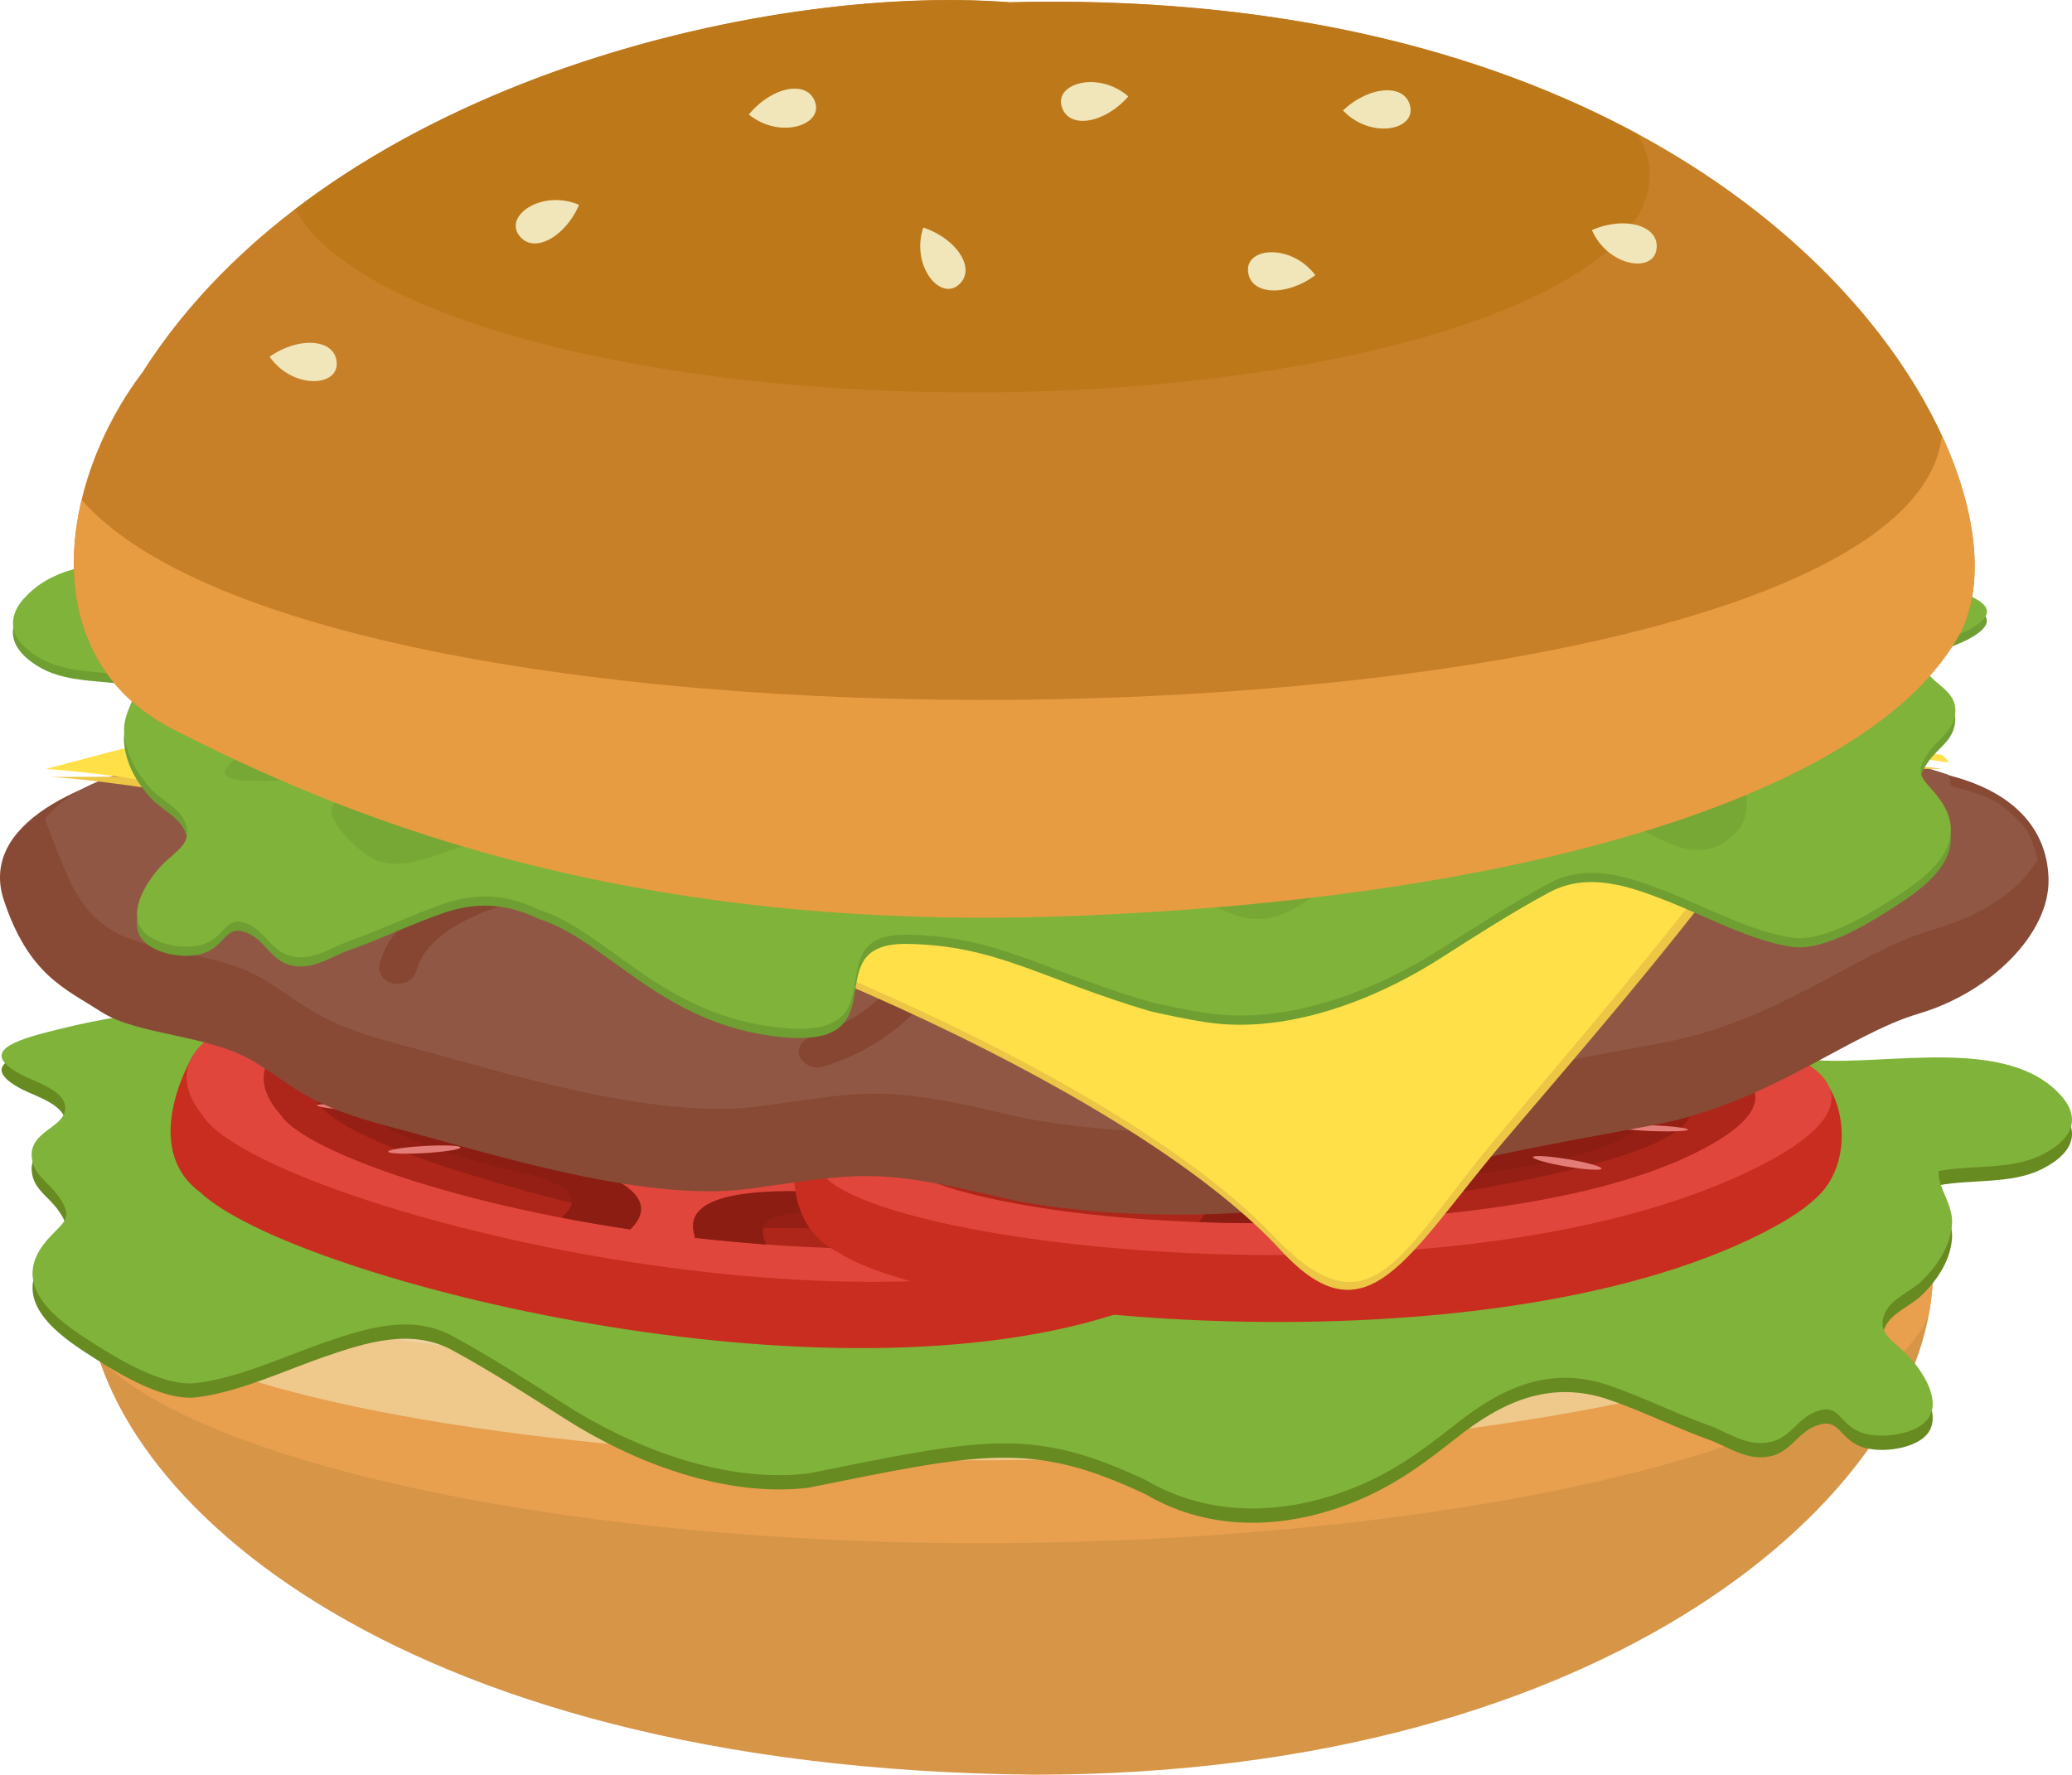 <?xml version="1.0" encoding="UTF-8"?>
<svg id="_レイヤー_2" data-name="レイヤー 2" xmlns="http://www.w3.org/2000/svg" viewBox="0 0 502.74 430.68">
  <defs>
    <style>
      .cls-1 {
        fill: #efd3a4;
      }

      .cls-2 {
        fill: #e89c42;
      }

      .cls-3 {
        fill: #e89f4e;
      }

      .cls-4 {
        fill: #eec98b;
      }

      .cls-5 {
        fill: #ffe048;
      }

      .cls-6 {
        fill: #f1e6b9;
      }

      .cls-7 {
        fill: #e47c78;
      }

      .cls-8 {
        fill: #edc646;
      }

      .cls-9 {
        fill: #80b339;
      }

      .cls-10 {
        fill: #678a21;
      }

      .cls-11 {
        fill: #951f14;
      }

      .cls-12 {
        fill: #905844;
      }

      .cls-13 {
        fill: #864631;
      }

      .cls-14 {
        fill: #ae2619;
      }

      .cls-15 {
        fill: #bd781a;
      }

      .cls-16 {
        fill: #e1463c;
      }

      .cls-17 {
        fill: #c92d1f;
      }

      .cls-18 {
        fill: #c88028;
      }

      .cls-19 {
        fill: #d79548;
      }

      .cls-20 {
        fill: #8b1d12;
      }

      .cls-21 {
        fill: #884a34;
      }

      .cls-22 {
        fill: #6f9f32;
      }

      .cls-23 {
        fill: #77a835;
      }
    </style>
  </defs>
  <g id="_レイヤー_1-2" data-name="レイヤー 1">
    <g>
      <g>
        <g>
          <path class="cls-19" d="m429.05,277.51l-408.55,30.26.55,4.34c0,48.55,72.63,117.15,229.94,118.56,139.4,0,215.95-68.34,217.95-120.01.12-3,.13-5.76.05-8.32l-39.94-24.84Z"/>
          <path class="cls-3" d="m468.99,302.35l-31.32-19.48c-3.9-1.7-8.12-3.34-12.64-4.91l-108.36,7.88-296.16,21.94.55,4.34c0,.09.01.18.02.27.02.21.03.36.03.39.04.68.1,1.37.19,2.08,0,.01,0,.02,0,.03.15,1.17.16,2.24.15,3.29.45,3.76,1.31,7.61,2.59,11.51,24.86,25.56,116.5,45.82,221.4,44.77,115.93-1.17,211.06-25.43,222.53-55.43.21-1.15.43-2.29.58-3.43,0-.03,0-.06.01-.08.21-1.63.34-3.25.4-4.86.12-3,.13-5.76.05-8.32Z"/>
          <ellipse class="cls-4" cx="244.72" cy="304.74" rx="224.33" ry="49.61" transform="translate(-3.06 2.48) rotate(-.58)"/>
          <path class="cls-1" d="m245.02,334.61c113.59-1.14,217.11-19.9,223.47-35.45-3.3-10.62-21.78-20.17-50.72-27.65-.22-.06-.45-.12-.68-.17-.76-.19-1.52-.38-2.29-.57-.51-.12-1.01-.25-1.52-.37-.43-.1-.87-.21-1.31-.31-39.27-9.3-96.6-15.22-167.75-14.51-33.73.34-63.59,1.95-89.78,4.6-26.14,2.8-49.67,6.64-69.45,11.26-23.3,5.65-41.18,12.53-53.93,20.2-6.06,4.24-9.67,8.7-10.47,13.29,14.24,13.42,116.55,30.77,224.43,29.68Z"/>
        </g>
        <path class="cls-10" d="m500.07,269.33c-12.76-14.36-41.35-7.42-59-8.57l-2.89-.02c-4.3-1.7-5.34-3.44-10.53-3.53-9.23-.13-18.54,1.58-27.74,2.38-17.29,1.52-35.08,3.36-52.38,5.42-15.8,1.88-35.95,1.66-50.63,7.03-7.65,2.8-13.41,6.46-21.9,7.77-7.16,1.1-12.37,2.16-19.05,4.74-13.97,5.43-28.87,5.86-42.8,11.9-3.37,1.46-7.28,3.13-11.32,5.02-.9-.3-1.79-.61-2.7-.96-11.06-4.14-20.07-11.17-31.04-15.78-24.36-10.26-52.14-13.45-76.74-23.19-9.19-3.64-17.8-6.86-27.65-8.09-3.85-.48-22.01-.64-19.95-4.11v-.57c-10.77.21-23.26,2.76-33.21,5.41-8.64,2.29-14.95,5.04-5.28,10.13,3.29,1.74,11.17,3.9,10.53,8.56-.6,4.29-8.47,5.25-8.1,11.19.28,4.48,3.98,6.13,6.53,9.75,4.25,6.01.29,6.48-3.59,11.56-7.11,9.29.86,16.81,9.88,22.68,6.55,4.27,18.53,11.98,26.97,11.06,10.13-1.12,22.03-6.68,31.19-9.84,10.12-3.49,21.1-7.02,31.11-1.59,9.03,4.9,18.3,10.85,26.97,16.41,16.23,10.42,38.65,19.41,59.36,16.95,42.59-8.57,54.33-11.43,82.02,1.67,13.87,8.13,30.33,8.7,46.37,3.27,12.13-4.11,19.87-9.94,29.02-17.14,10.6-8.35,22.38-14.21,37.03-9.12,8.21,2.85,15.94,6.72,24.12,9.67,4.61,1.66,9.37,5.34,15.1,3.96,4.83-1.16,6.47-5.74,10.89-7.36,5.78-2.11,5.39,2.99,10.87,5.07,4.66,1.77,13.95.61,16.56-3.72,2.78-4.61-1.87-11.52-5.2-14.96-3.42-3.53-7.72-5.32-5.54-10.26,1.57-3.55,6.22-5.14,9.05-7.92,3.96-3.89,6.68-8.35,7.2-13.29.53-5.02-3.32-8.75-3.24-13.26,8-1.51,17.56-.28,24.83-3.82,7.05-3.42,10.2-8.52,4.88-14.51Z"/>
        <path class="cls-9" d="m500.07,265.87c-12.76-14.36-41.35-7.42-59-8.57l-2.89-.02c-4.3-1.7-5.34-3.44-10.53-3.53-9.23-.13-18.54,1.58-27.74,2.38-17.29,1.52-35.08,3.36-52.38,5.42-15.8,1.88-35.95,1.66-50.63,7.03-7.65,2.8-13.41,6.46-21.9,7.77-7.16,1.1-12.37,2.16-19.05,4.74-13.97,5.43-28.87,5.86-42.8,11.9-3.37,1.46-7.28,3.13-11.32,5.02-.9-.3-1.79-.61-2.7-.96-11.06-4.14-20.07-11.17-31.04-15.78-24.36-10.26-52.14-13.45-76.74-23.19-9.19-3.64-17.8-6.86-27.65-8.09-3.85-.48-22.01-.64-19.95-4.11v-.57c-10.77.21-23.26,2.76-33.21,5.41-8.64,2.29-14.95,5.04-5.28,10.13,3.29,1.74,11.17,3.9,10.53,8.56-.6,4.29-8.47,5.25-8.1,11.19.28,4.48,3.98,6.13,6.53,9.75,4.25,6.01.29,6.48-3.59,11.56-7.11,9.29.86,16.81,9.88,22.68,6.55,4.27,18.53,11.98,26.97,11.06,10.13-1.12,22.03-6.68,31.19-9.84,10.12-3.49,21.1-7.02,31.11-1.59,9.03,4.9,18.3,10.85,26.97,16.41,16.23,10.42,38.65,19.41,59.36,16.95,42.59-8.57,54.33-11.43,82.02,1.67,13.87,8.13,30.33,8.7,46.37,3.27,12.13-4.11,19.87-9.94,29.02-17.14,10.6-8.35,22.38-14.21,37.03-9.12,8.21,2.85,15.94,6.72,24.12,9.67,4.61,1.66,9.37,5.34,15.1,3.96,4.83-1.16,6.47-5.74,10.89-7.36,5.78-2.11,5.39,2.99,10.87,5.07,4.66,1.77,13.95.61,16.56-3.72,2.78-4.61-1.87-11.52-5.2-14.96-3.42-3.53-7.72-5.32-5.54-10.26,1.57-3.55,6.22-5.14,9.05-7.92,3.96-3.89,6.68-8.35,7.2-13.29.53-5.02-3.32-8.75-3.24-13.26,8-1.51,17.56-.28,24.83-3.82,7.05-3.42,10.2-8.52,4.88-14.51Z"/>
        <g>
          <path class="cls-17" d="m287.6,310.51c.32-.3.62-.59.89-.89,5.69-5.99,7.42-15.6,5.12-22.52l-10.49,6.53c-14.51-9.91-45.55-17.44-61.39-16.97-30.05.88-79.84-6.2-117.75-13.75-22.55-4.49-41.61-2.66-52.28,2.81-.99-5.23-1.95-9.21-1.95-9.21l-3.06-.18c-5.56,10.22-9.15,24.95,1.89,33.02.02.01.04.03.06.04,21.5,20.27,147.67,53.01,221.39,29.74,7.54-2.38,12.77-4.87,16.12-7.41,0,0,0,0,0,0,0,0,0,0,0,0,.47-.36.91-.72,1.31-1.08.04-.04.08-.07.12-.11Z"/>
          <path class="cls-16" d="m106.71,246.82c37.91,7.55,87.7,14.63,117.75,13.75,28.48-.83,106.21,24.19,48.31,42.47-77.23,24.38-212.03-12.71-223.74-32.54-14.63-18.28,15.41-32.09,57.68-23.67Z"/>
          <path class="cls-14" d="m160.46,299.42c-49.33-6.42-86.49-20.25-92.21-28.67l-.11-.17-.15-.17c-9.45-10.65-.89-19.07,11.83-21.4,5.57-1.02,10.26-.64,13.74-.19,1.89.24,3.94.59,6.1,1.02,20.87,4.2,43.14,7.88,64.09,10.58,28.65,3.69,52.25,5.26,69.7,4.67,1.04-.04,2.42.06,4.11.27,7.81,1,20.22,4.46,28.08,9.01,7.7,4.47,21.34,14.61-8.51,23.4-28.55,8.4-70.62,5.01-96.65,1.62Z"/>
          <path class="cls-11" d="m189.42,263.28c-8.07-.74-16.61-1.68-25.67-2.85-4.15-.54-8.38-1.12-12.63-1.73-62.55-8.62-125.64,4.49-11.35,33.53l43.92,5.76c125.73,1.58,70.57-27.64,5.73-34.71Z"/>
          <path class="cls-20" d="m247.76,282.95c-4.03-6.23-22.14-12.49-43.24-15.21-3.84-.5-7.78-.88-11.73-1.14-.18-.01-.37-.03-.55-.05-.49-.06-.62-.12-.76-.17-.22-.09-2.15-.94-1.59-2.83l.02-.08s0-.09,0-.14c-8.22-.75-16.92-1.7-26.17-2.89-3.04-.39-6.12-.81-9.21-1.24-.67,1.71-2.76,2-3.01,2.03-.15.02-.31.03-.8-.03h0c-.18-.02-.36-.05-.54-.09-3.79-.73-7.65-1.36-11.47-1.85-20.98-2.71-41.19-1.4-48.45,3.34-6.88,4.49-2.19,13.1,36.12,21.9,12.03,2.88,15.27,6.31,9.89,10.91l-.07.06c7.74,1.5,15.86,2.85,24.27,3.94,7.33.95,15.96,1.91,25.32,2.6l.04-.25-.22-.52c-2.6-6.27,4.46-7.32,15.78-7.01,40.81,1.45,50.2-5.38,46.38-11.29Z"/>
          <path class="cls-16" d="m175.91,261.66c-2.02,5.31,10.16,8.34,19.72,8.96,38,2.48,60.95,20.78,1.18,18.5-15.34-.47-31.62.99-28.23,10.91-.98,3.76-5.69,1.92-11.49,1.16-5.79-.75-4.35-2.63-4.35-2.63,8.89-8.37-4.77-14.26-19.19-17.65-56.19-12.72-24.68-23.91,11.72-16.8,9.18,1.79,22.19,2.02,23.38-3.4.73-2.26,7.8-.95,7.28.94Z"/>
          <path class="cls-7" d="m120.9,259.07c-1.05.11-4.25-.81-7.13-2.04-2.85-1.22-4.3-2.28-3.25-2.38,1.04-.1,4.17.79,7.03,2,2.88,1.22,4.4,2.31,3.36,2.42Z"/>
          <path class="cls-7" d="m97.39,261.92c-.7.25-4.74-.37-9-1.39-4.23-1.01-7.06-2.02-6.34-2.26.72-.24,4.7.37,8.92,1.37,4.24,1.01,7.12,2.03,6.42,2.28Z"/>
          <path class="cls-7" d="m95.81,269.37c.1.4-4.03.47-9.25.17-5.24-.31-9.56-.88-9.63-1.27-.07-.39,4.11-.46,9.32-.16,5.19.3,9.46.87,9.56,1.26Z"/>
          <path class="cls-7" d="m111.63,278.34c.71.43-2.56,1.05-7.33,1.4-4.82.35-9.32.29-10.01-.15-.69-.43,2.69-1.07,7.49-1.41,4.76-.34,9.15-.27,9.86.15Z"/>
          <path class="cls-7" d="m221.83,272.09c.91.36,4.43.31,7.82-.11,3.36-.42,5.32-1.05,4.41-1.4-.91-.35-4.35-.31-7.71.1-3.4.42-5.43,1.05-4.52,1.41Z"/>
          <path class="cls-7" d="m242.14,280.62c.51.41,4.65.84,9.22.96,4.55.12,7.78-.11,7.24-.52-.54-.4-4.62-.83-9.14-.96-4.54-.13-7.83.1-7.32.51Z"/>
          <path class="cls-7" d="m239.32,287.94c-.33.34,3.5,1.45,8.56,2.48,5.08,1.03,9.46,1.59,9.75,1.24.29-.35-3.58-1.47-8.63-2.49-5.03-1.02-9.35-1.57-9.67-1.23Z"/>
          <path class="cls-7" d="m219.38,292.31c-.9.22,1.78,1.62,6.03,3.15,4.3,1.54,8.54,2.61,9.43,2.38.89-.23-1.9-1.67-6.18-3.19-4.24-1.51-8.38-2.55-9.28-2.33Z"/>
        </g>
        <g>
          <path class="cls-17" d="m443.02,288.11c.25-.34.48-.68.69-1.01,4.34-6.76,4.01-16.49.29-22.94l-8.95,8.03c-16.37-7.53-48.49-10.16-63.96-7.28-29.38,5.48-79.84,6.15-118.73,4.54-23.13-.96-41.49,3.77-50.83,10.78-2.07-4.99-3.86-8.76-3.86-8.76l-3.05.29c-3.32,10.91-3.74,25.94,8.83,32.19.02.01.04.02.06.03,25.42,16.64,156.45,29.49,224.06-4.71,6.91-3.5,11.54-6.75,14.29-9.76,0,0,0,0,0,0,0,0,0,0,0,0,.39-.42.74-.84,1.06-1.26.03-.04.06-.08.09-.13Z"/>
          <path class="cls-16" d="m251.64,253.21c38.89,1.61,89.35.94,118.73-4.54,27.84-5.19,109.58,7.5,56.48,34.36-70.83,35.83-211.26,20.03-226.95,2.31-18.25-15.74,8.39-33.94,51.74-32.14Z"/>
          <path class="cls-14" d="m315.61,296.7c-49.88,1.25-89.35-6.65-96.75-14.05l-.15-.15-.18-.14c-11.54-9.03-4.9-18.62,7.12-22.86,5.26-1.86,9.96-2.2,13.47-2.29,1.91-.05,4-.03,6.21.07,21.42.93,44.09,1.13,65.28.58,28.96-.76,52.51-2.84,69.54-6.1,1.02-.19,2.39-.32,4.1-.36,7.89-.21,20.83,1.28,29.52,4.56,8.52,3.21,24.07,11.1-3.44,24.32-26.31,12.65-68.41,15.76-94.73,16.43Z"/>
          <path class="cls-11" d="m336.48,256.71c-8.1.51-16.69.9-25.85,1.14-4.2.11-8.48.18-12.79.23-63.35,1.12-122.64,23.69-4.09,34.73l44.42-1.07c124.01-17.73,63.58-38.02-1.68-35.03Z"/>
          <path class="cls-20" d="m398.01,267.11c-5.28-5.51-24.41-8.89-45.74-8.33-3.88.1-7.84.33-11.78.68-.18.02-.38.03-.56.03-.49.01-.64-.02-.78-.05-.24-.05-2.31-.59-2.16-2.54v-.09s-.02-.09-.02-.13c-8.24.52-17,.92-26.35,1.17-3.07.08-6.19.14-9.32.19-.3,1.78-2.3,2.39-2.53,2.46-.15.04-.3.08-.79.1h0c-.18,0-.37,0-.55,0-3.88-.14-7.81-.16-11.67-.06-21.21.56-40.82,4.94-46.96,10.72-5.82,5.47.61,13.23,40.15,16.01,12.44.99,16.35,3.86,12.03,9.22l-.06.07c7.93.29,16.2.37,24.7.15,7.41-.19,16.11-.57,25.45-1.33v-.25s-.33-.48-.33-.48c-3.88-5.77,2.85-7.88,14.04-9.31,40.45-4.84,48.25-13,43.24-18.22Z"/>
          <path class="cls-16" d="m322.85,257.19c-.87,5.53,11.76,6.64,21.28,5.79,37.9-3.39,64.34,11.09,5.06,18.02-15.19,1.89-30.89,5.82-25.47,15.06-.17,3.85-5.2,2.76-11.05,2.91-5.86.15-4.83-1.92-4.83-1.92,6.98-9.6-7.7-13.3-22.6-14.41-57.96-3.89-29.32-19.73,7.98-18.32,9.41.36,22.25-1.42,22.28-6.93.24-2.34,7.48-2.13,7.36-.19Z"/>
          <path class="cls-7" d="m268.19,263.08c-1.01.27-4.35-.14-7.44-.91-3.06-.76-4.71-1.59-3.7-1.85,1-.26,4.27.14,7.34.89,3.1.76,4.82,1.6,3.81,1.87Z"/>
          <path class="cls-7" d="m245.66,269.49c-.64.35-4.74.36-9.15.01-4.38-.34-7.37-.91-6.71-1.25.66-.35,4.71-.35,9.06-.02,4.38.34,7.43.9,6.8,1.26Z"/>
          <path class="cls-7" d="m245.68,277.06c.19.37-3.87,1.08-9.07,1.58-5.22.5-9.59.6-9.74.23-.15-.38,3.95-1.09,9.13-1.58,5.16-.5,9.49-.6,9.68-.22Z"/>
          <path class="cls-7" d="m263.13,283.46c.78.31-2.29,1.43-6.92,2.51-4.67,1.09-9.11,1.71-9.88,1.39-.77-.32,2.42-1.46,7.07-2.54,4.61-1.07,8.94-1.67,9.73-1.36Z"/>
          <path class="cls-7" d="m370.22,260.4c.97.22,4.42-.37,7.67-1.31,3.22-.93,5.02-1.85,4.04-2.06-.97-.21-4.34.36-7.56,1.29-3.25.93-5.12,1.87-4.15,2.08Z"/>
          <path class="cls-7" d="m391.99,265.68c.59.32,4.75.11,9.27-.47,4.5-.58,7.63-1.3,7.01-1.62-.61-.32-4.72-.11-9.19.46-4.5.57-7.68,1.3-7.09,1.62Z"/>
          <path class="cls-7" d="m390.76,273.31c-.25.39,3.74.89,8.94,1.13,5.22.24,9.64.11,9.85-.28.21-.39-3.83-.89-9.01-1.12-5.16-.23-9.53-.11-9.78.28Z"/>
          <path class="cls-7" d="m372.08,280.67c-.84.35,2.09,1.32,6.6,2.17,4.55.86,8.95,1.26,9.78.89.83-.36-2.22-1.35-6.75-2.19-4.49-.84-8.78-1.22-9.62-.87Z"/>
        </g>
        <g>
          <path class="cls-21" d="m48.83,183.44c-30.87,5.26-53.92,17.05-47.86,35.14,6.06,18.08,14.8,21.29,23.59,26.97,8.78,5.69,26.19,5.51,36.92,12,10.73,6.49,12.72,10.59,34.08,16.15,21.36,5.55,60.22,18.35,86.29,14.78,26.07-3.56,29.91-5.26,59.99,1.86,30.09,7.12,75.51,5,92.82-1.78,17.31-6.78,38.54-10.3,66.52-15.53,27.97-5.24,47.08-21.93,64.41-27.06,17.34-5.13,31.65-19.3,31.46-32.49-.19-13.2-10.04-26.3-41.01-27.62-30.97-1.33-407.21-2.41-407.21-2.41Z"/>
          <path class="cls-12" d="m489.55,199c-.84-.96-3.32-3.28-5.29-4.38-2.96-1.81-6.46-2.63-10.76-3.83-.46-.16-.29-2.63-.78-2.79-48.47-16.14-115.86-8.15-153.21-13.95-37.35-5.81-79.21-4.21-108.65.91-29.45,5.12-39.14,1.58-78.66-.17-38.91-1.72-62.31,3.32-85.46,9.02-19.08,3.48-28.52,6.42-35.89,14.95,5.98,15.22,7.79,21.46,16.02,26.79,8.78,5.69,26.19,5.51,36.92,12,10.73,6.49,12.72,10.59,34.08,16.15,21.36,5.55,60.22,18.35,86.29,14.78,26.07-3.56,29.91-5.26,59.99,1.86,30.08,7.12,75.51,5,92.82-1.78,17.31-6.78,38.54-10.3,66.52-15.53,27.97-5.24,47.08-21.93,64.41-27.06,11.96-3.54,21.26-8.63,26.57-17.48-1.22-3.47-1.69-6.61-4.92-9.48Z"/>
          <path class="cls-13" d="m291.95,179.49c-1.34,1.65-2.72,3.28-4.13,4.89-.43.49.66-.73-.03.03-.14.15-.28.31-.42.46-.35.38-.7.76-1.05,1.13-.69.73-1.39,1.46-2.11,2.18-2.64,2.64-5.49,5.12-8.55,7.4-.78.58-1.56,1.14-2.37,1.69-.21.15-.42.3-.64.44.11-.07.78-.51.13-.09-.49.32-.98.64-1.47.95-1.84,1.16-3.73,2.25-5.66,3.3-3.92,2.12-8.01,3.94-12.18,5.68-4.05,1.68-8.13,3.34-11.91,5.44-4.2,2.35-7.82,5.17-10.81,8.6-4.3,4.94-8.46,9.99-12.46,15.11-.53.68-1.04,1.37-1.59,2.04-.14.17-.27.33-.41.5-.14.17-.28.33-.42.49.31-.34.36-.4.16-.18-.41.44-.82.88-1.24,1.31-1.63,1.63-3.41,3.15-5.33,4.54-.27.2-.55.39-.83.59-.74.52.62-.38-.22.14-.49.3-.96.61-1.46.9-1.08.65-2.2,1.25-3.35,1.82-1.15.56-2.32,1.09-3.52,1.57-.22.09-.44.17-.66.26-1.11.43.88-.29-.25.09-.67.23-1.35.45-2.03.66-2.23.69-3.94,2.71-3.13,4.79.73,1.88,3.22,3.4,5.62,2.67,9.75-3,18.08-8.3,24.22-15.41,2.15-2.49,4.07-5.14,6.14-7.67,2.27-2.77,4.56-5.53,6.87-8.27.4-.47.8-.95,1.2-1.42.15-.18.97-1.07.3-.36.38-.4.75-.8,1.15-1.18.73-.71,1.51-1.39,2.33-2.04.38-.3.77-.59,1.16-.88.22-.16.44-.31.66-.47.26-.18.18-.12-.24.16.18-.12.36-.24.54-.35,3.59-2.29,7.59-4.04,11.61-5.72,4.22-1.77,8.47-3.48,12.5-5.56,4.13-2.13,8.07-4.49,11.82-7.08,7.88-5.45,14.18-12.2,19.94-19.27,1.36-1.67.37-4.39-1.68-5.29-2.35-1.04-4.76-.35-6.21,1.43h0Z"/>
          <path class="cls-13" d="m100.93,235.9c.14-.56.31-1.12.52-1.66.1-.27.22-.54.33-.81.35-.91-.43.75.05-.12.62-1.11,1.29-2.18,2.1-3.19.18-.23.37-.48.58-.69-.69.68-.16.19.01,0,.39-.41.79-.8,1.21-1.18,1-.92,2.09-1.74,3.2-2.56.87-.64-.77.48.15-.11.27-.17.55-.35.82-.52.55-.34,1.12-.67,1.69-.99,1.14-.63,2.32-1.22,3.53-1.77.6-.27,1.2-.53,1.81-.78.32-.13.65-.26.98-.39.1-.04,1.33-.5.41-.16,1.5-.55,3.02-1.05,4.55-1.54,6.48-2.05,13.11-3.77,19.29-6.45,5.69-2.46,10.81-5.86,15.42-9.6,5.12-4.15,9.66-8.79,14.16-13.43,1.52-1.56,1.88-4-.05-5.48-1.7-1.31-4.81-1.62-6.43.05-4.1,4.22-8.22,8.43-12.79,12.29-1.09.92-2.2,1.81-3.34,2.68-.47.36-.95.72-1.44,1.07-.29.21-.58.42-.88.62-.14.1-1.42.95-.57.4-2.54,1.65-5.19,3.16-8.01,4.43-.72.32-1.45.63-2.19.93-.37.15-.74.29-1.11.44-.1.04-1.34.49-.41.16-1.63.58-3.27,1.12-4.93,1.64-3.06.96-6.16,1.84-9.22,2.81-5.84,1.85-11.55,4-16.49,7.29-5.59,3.72-10.19,8.6-11.75,14.62-.51,1.98.75,4.29,3.22,4.75,2.32.43,5.02-.63,5.57-2.75h0Z"/>
          <path class="cls-13" d="m331.72,259.42c1.65-2.61,3.37-5.19,5.22-7.7.87-1.19,1.77-2.36,2.71-3.51.43-.53.86-1.05,1.3-1.57.25-.29.51-.59.76-.88.07-.08.4-.46.03-.04-.42.47.14-.16.23-.25,3.99-4.38,8.57-8.29,13.63-11.77.08-.05.53-.36.08-.06-.48.32.11-.07.23-.15.32-.21.65-.42.97-.63.76-.49,1.53-.96,2.31-1.43,1.53-.92,3.09-1.8,4.66-2.66,3.43-1.87,6.88-3.74,9.89-6.11,2.99-2.35,5.26-5.28,7.28-8.27.95-1.4,1.86-2.83,2.83-4.22.45-.65.92-1.29,1.4-1.92.24-.32.49-.63.75-.94.15-.18.3-.35.44-.52-.37.44-.15.17.1-.11,1.29-1.38,2.72-2.67,4.24-3.87.79-.62,1.59-1.22,2.42-1.8.2-.14.39-.27.59-.41.55-.38-.84.54.13-.09.4-.26.81-.52,1.22-.78,3.49-2.18,7.2-4.1,10.9-6.01,2.03-1.05,2.93-3.56,1.58-5.32-1.34-1.75-4.06-2.47-6.23-1.35-6.8,3.51-13.74,7.14-19.23,12.11-2.79,2.52-5.05,5.39-7.06,8.39-.94,1.41-1.85,2.83-2.83,4.22-.49.69-.99,1.37-1.52,2.04-.25.31-.51.61-.76.92.51-.62.14-.15.02-.02-.2.21-.4.42-.6.62-.58.58-1.2,1.13-1.85,1.66-.33.26-.66.52-1,.77-.19.14-.4.28-.59.42-.64.47.28-.16-.15.1-1.56.99-3.16,1.92-4.8,2.82-3.17,1.74-6.33,3.49-9.33,5.44-5.48,3.56-10.53,7.53-14.9,12.09-5.01,5.24-9.18,10.97-12.94,16.91-1.13,1.78-.54,4.31,1.68,5.29,2.14.95,5,.47,6.21-1.44h0Z"/>
        </g>
        <path class="cls-8" d="m12.34,188.55c18.57,1.08,65.47,9.2,90.13,15.28h.04c83.49,21.18,175,63.41,208.25,99.57,21.03,22.87,30.63,1.26,54.18-26.49,12.89-15.2,32.07-37.21,48.66-58.61,24.76-28.7,44.09-33.87,57.36-31.76.08,0,.5.17.44.03"/>
        <path class="cls-5" d="m27.23,182.34l70.71-17.29c2.96-.35,5.95-.5,8.93-.44,22.12.44,220.08,2.19,250.01,3.07,6.32.19,12.61.74,18.87,1.65l95.46,13.88h-.02c.15.14.29.25.41.36.16.15.33.29.49.44,1.54,1.49-.28.89-1.99.62-.16-.03-.26-.03-.35-.03-13.27-2.11-32.61,3.06-57.36,31.76-16.59,21.4-36.48,44.46-49.24,59.65-23.43,27.89-30.33,49.03-54.24,23.85-33.82-35.61-124.12-76.78-207.61-97.98h-.04c-24.66-6.07-71.56-14.19-90.13-15.27"/>
      </g>
      <g>
        <g>
          <path class="cls-22" d="m5.84,147.43c12.59-14.18,39.61-6.42,56.46-7.12l2.75.05c4.15-1.61,5.19-3.34,10.13-3.29.38,0,.77.03,1.15.04-6.52-1.54-21.66-2.02-15.48-6.22,6.99-4.76,50.67,2.91,62.5,7.63,11.83,4.71,34.4,11,29.53,3.26-4.87-7.73,40.63,5.88,56.65,13.45,16.01,7.57,17.62,3.42,29.54,2.92s22.09,11.84,35.08,16.22c12.99,4.39,20.3,3.81,34.27-4.66,13.97-8.47,7.52-13.44,25.54-11.06,18.02,2.38,17.28-9.24,38.91-19.89,21.62-10.65,26.86-7.07,18.76-1.64s-5.52,5.35,11.96,2.91c17.49-2.43,23.93-2.85,41.35-1.27l.32.13c9.19.95,19.16,3.47,27.31,6.01,8.16,2.54,14.09,5.49,4.73,10.38-3.19,1.67-10.76,3.65-10.29,8.38.45,4.35,7.91,5.53,7.37,11.53-.4,4.52-3.98,6.09-6.52,9.68-4.23,5.97-.47,6.54,3.07,11.78,6.49,9.58-1.33,16.98-10.09,22.66-6.37,4.14-18.01,11.63-26.03,10.47-9.61-1.39-20.79-7.33-29.41-10.76-9.53-3.79-19.88-7.65-29.58-2.42-8.75,4.71-17.76,10.49-26.19,15.88-15.77,10.11-37.4,18.61-57.06,15.58-4.68-.72-9.08-1.66-13.39-2.63-26.47-7.8-37.22-16.01-59.02-16.37-23.21-.38-.8,25.55-30.55,22.61-29.22-2.89-42.1-23.41-58.97-28.71-6.7-3.27-14.1-4.41-22.62-1.53-7.9,2.66-15.38,6.38-23.27,9.14-4.44,1.56-9.09,5.15-14.5,3.6-4.57-1.3-5.99-5.97-10.15-7.73-5.44-2.29-5.22,2.88-10.51,4.84-4.5,1.66-13.3.25-15.66-4.2-2.5-4.74,2.13-11.59,5.41-14.99,3.37-3.48,7.52-5.18,5.58-10.23-1.38-3.63-5.77-5.36-8.38-8.24-3.65-4.04-6.11-8.62-6.45-13.62-.36-5.09,3.43-8.76,3.49-13.32-7.58-1.74-16.71-.74-23.53-4.51-6.61-3.64-9.45-8.88-4.21-14.79Z"/>
          <path class="cls-9" d="m5.87,145.2c12.59-14.18,39.61-6.42,56.46-7.12l2.75.05c4.15-1.61,5.19-3.34,10.13-3.29.38,0,.77.03,1.15.04-6.52-1.54-21.66-2.02-15.48-6.22,6.99-4.76,50.67,2.91,62.5,7.63,11.83,4.72,34.4,11,29.53,3.26-4.87-7.73,40.63,5.88,56.65,13.45,16.01,7.57,17.62,3.42,29.54,2.92s22.09,11.84,35.08,16.22c12.99,4.39,20.3,3.81,34.27-4.66,13.97-8.47,7.52-13.44,25.54-11.06,18.02,2.38,17.28-9.24,38.91-19.89,21.62-10.65,26.86-7.07,18.76-1.64-8.1,5.43-5.52,5.35,11.96,2.91,17.49-2.43,23.93-2.85,41.35-1.27l.32.13c9.19.95,19.16,3.47,27.31,6.01,8.16,2.54,14.09,5.49,4.73,10.38-3.19,1.67-10.76,3.65-10.29,8.38.45,4.35,7.91,5.53,7.37,11.53-.4,4.52-3.98,6.09-6.52,9.68-4.23,5.97-.47,6.54,3.07,11.78,6.49,9.58-1.33,16.98-10.09,22.66-6.37,4.14-18.01,11.63-26.03,10.47-9.61-1.39-20.79-7.32-29.41-10.76-9.53-3.79-19.88-7.65-29.58-2.42-8.75,4.71-17.76,10.49-26.19,15.88-15.77,10.11-37.4,18.61-57.06,15.58-4.68-.72-9.08-1.66-13.39-2.63-26.46-7.8-37.22-16.01-59.02-16.37-23.21-.38-.8,25.55-30.55,22.61-29.22-2.89-42.1-23.41-58.97-28.71-6.7-3.27-14.1-4.41-22.62-1.53-7.9,2.67-15.38,6.38-23.27,9.14-4.44,1.56-9.09,5.15-14.5,3.6-4.57-1.3-5.99-5.97-10.15-7.73-5.44-2.29-5.22,2.88-10.51,4.84-4.5,1.66-13.3.25-15.66-4.2-2.5-4.74,2.13-11.59,5.41-14.99,3.37-3.48,7.52-5.18,5.58-10.23-1.38-3.63-5.77-5.36-8.38-8.24-3.65-4.04-6.11-8.62-6.45-13.62-.36-5.09,3.43-8.76,3.49-13.32-7.58-1.74-16.71-.74-23.53-4.51-6.61-3.64-9.45-8.88-4.21-14.79Z"/>
          <path class="cls-23" d="m67.93,175.97c.11-.08.23-.17.34-.25.43-.32.87-.64,1.32-.97,14.35-10.62-18.18-5.48-15.27-16.29.05-.2.12-.39.2-.58.02-.06.05-.11.08-.17.06-.13.13-.27.21-.4.03-.06.06-.11.1-.17.09-.15.2-.29.31-.43.02-.02.03-.05.05-.07.13-.16.28-.32.43-.47.04-.04.09-.09.14-.13.12-.11.24-.22.37-.32.06-.05.11-.09.17-.14.14-.11.29-.22.44-.32.04-.03.08-.06.13-.09.2-.13.4-.25.62-.37.05-.03.11-.06.17-.09.17-.09.34-.18.51-.26.08-.04.15-.07.23-.11.18-.08.36-.16.54-.24.07-.03.13-.06.2-.08.25-.1.51-.2.77-.29.05-.02.11-.04.16-.05.22-.07.44-.14.66-.21.09-.03.18-.05.27-.08.2-.06.41-.12.62-.17.09-.02.17-.05.26-.07.29-.07.59-.15.89-.21.04,0,.07-.02.11-.02.27-.06.54-.12.82-.17.1-.02.2-.04.31-.06.22-.04.45-.08.68-.12.1-.02.2-.04.31-.05.29-.05.58-.09.88-.14.03,0,.06-.01.1-.02.33-.05.65-.09.98-.13.11-.01.22-.03.32-.04.24-.03.47-.06.71-.08.11-.01.23-.03.34-.04.27-.03.54-.06.81-.08.07,0,.14-.01.21-.02.34-.03.67-.06,1.01-.09.11,0,.22-.02.33-.03.24-.02.48-.04.73-.06.12,0,.24-.02.36-.03.25-.02.51-.03.76-.05.09,0,.19-.01.28-.02.34-.02.67-.04,1.01-.06.1,0,.19,0,.28-.01.25-.01.5-.02.74-.04.12,0,.25-.01.37-.02.23,0,.46-.02.69-.03.11,0,.22,0,.33-.01.32-.01.63-.02.94-.03.11,0,.22,0,.33-.01.22,0,.43-.01.64-.02.15,0,.29,0,.43-.01.18,0,.37-.01.55-.02.14,0,.29,0,.43-.01.06,0,.12,0,.18,0,.54-.01,1.08-.03,1.59-.04.02,0,.04,0,.05,0,.28,0,.55-.02.82-.02.05,0,.09,0,.14,0,.29,0,.58-.02.85-.03h0c4.9-.17,7.47-.52,4.21-2.19-3.41-1.75-5.22-3.73-4.71-5.53.16,0,.33-.18.5-.6,1.82-4.39,23.42-3.72,42.02.06,18.59,3.78,37.27,13.08,35.93,9.9-1.14-2.71-6.04-6.84,7.88-6.01,10.61,1.17,21.5,2.64,30.24,6.32,7.2,3.04,12.58,6.88,20.62,8.43,6.79,1.3,11.72,2.5,18,5.29,13.15,5.85,27.32,6.68,40.41,13.15,3.17,1.57,6.84,3.35,10.63,5.37.86-.28,1.73-.57,2.6-.9,10.66-3.9,19.46-10.76,30.04-15.14,7.15-2.96,14.57-5.25,22.11-7.26.27-.11.55-.21.85-.32,21.88-8.13,25.81-18.93,32.36-18.31,4.71.44-.56,7.46,3.21,9.49.01,0,.03.01.04.02.14.07.3.14.46.2.03.01.05.02.08.03.17.06.36.11.56.15.04,0,.08.02.13.03.21.04.43.07.66.09.05,0,.1,0,.14.01.25.02.51.03.8.03.03,0,.07,0,.11,0,.29,0,.59-.02.91-.04.03,0,.06,0,.09,0,.33-.03.69-.07,1.06-.12.06,0,.13-.02.19-.03.37-.05.76-.12,1.17-.2.08-.01.16-.03.23-.04.42-.08.87-.18,1.34-.28.07-.02.14-.03.2-.05.5-.12,1.02-.25,1.57-.39,1.09-.29,2.21-.59,3.35-.89.11-.03.23-.06.34-.09,18.94-4.97,44.74-11,57.58-7.23,0,0,0,0,0,0h0c.06.02.12.03.18.05l-.09.02c2.94,2.22,3.9,4.85.51,9.57-4.41,6.13-11.09,8.43-17.14,12.66-5.81,4.07-10.54,10.52-11.38,17.13-.88,6.95,3.63,14.06-3.63,19.79-8.09,6.38-15.85.26-23.72-3.2-10.22-4.5-20.26-5.87-32.29-5.04-16.89,1.16-29.42,10.07-41.49,19.54-7.68,6.03-14.17,10.88-24.38,6.54-8.31-3.52-11.36-6.25-20.93-7.89-8.11-1.38-15.82-3.91-24.38-4.86-10.33-1.14-13.09,2.27-21.25,5.04-7.76,2.65-14.59-1.75-23.1-3.16-8.35-1.38-13.75-5.39-22.03-6.85-19.75-3.46-36.72,5.27-55.48,1.69-6.96-1.33-9.91-2-16.87-.33-6.25,1.49-14.37,6.23-21.5,4.13-5.85-1.73-20.4-17.12-4.86-14.85-.55-6.54-14.86-4.98-20.91-4.83-1.03.04-1.96.06-2.85.07,0,0-.01,0-.02,0-.53,0-1.04,0-1.52,0-.01,0-.02,0-.03,0-.47,0-.92-.01-1.35-.03-.01,0-.03,0-.04,0-.42-.01-.82-.03-1.19-.06-.01,0-.03,0-.04,0-.37-.02-.72-.05-1.05-.09-.01,0-.03,0-.04,0-.32-.03-.62-.07-.9-.12-.01,0-.03,0-.04,0-.28-.04-.53-.09-.76-.15-.01,0-.02,0-.03,0-.23-.05-.44-.11-.63-.18,0,0-.02,0-.03,0-.19-.06-.36-.13-.51-.21,0,0-.01,0-.02,0-.15-.07-.28-.15-.39-.24,0,0,0,0-.01,0-.11-.09-.2-.18-.27-.27,0,0,0,0,0,0-.07-.1-.12-.2-.16-.3,0,0,0,0,0,0-.03-.11-.05-.22-.05-.34,0,0,0,0,0,0,.05-2.12,5.86-5.91,13.42-11.43Z"/>
        </g>
        <g>
          <path class="cls-18" d="m34.55,90.35c-20.08,26.44-26.85,69.29,7.69,86.74,34.54,17.44,105.06,33.45,217.24,29.25,112.18-4.19,195.68-14.81,216.04-52.59C495.88,115.97,431.56-4.14,244.97.54,185.38-4.08,78.91,20.57,34.55,90.35Z"/>
          <path class="cls-2" d="m477.22,149.84c.06-.19.12-.39.18-.58.17-.52.34-1.05.48-1.6.06-.24.12-.49.17-.73.12-.52.24-1.03.35-1.57.05-.26.09-.53.14-.8.09-.53.18-1.07.24-1.62.03-.27.06-.55.09-.82.06-.57.11-1.15.15-1.73.02-.26.03-.53.04-.8.03-.62.05-1.25.05-1.88,0-.24,0-.49,0-.74,0-.69-.03-1.39-.06-2.09-.01-.2-.02-.41-.03-.61-.05-.79-.11-1.58-.2-2.39-.01-.13-.02-.27-.04-.4-.1-.94-.23-1.9-.38-2.87,0,0,0,0,0,0-1.1-7.09-3.49-14.84-7.23-22.92,0,0,0,0,0,0-8.37,77.03-387.74,87.73-451.37,15.62h0c-.32,1.34-.6,2.68-.84,4.02-.01.07-.02.13-.03.2-.21,1.2-.39,2.39-.53,3.59-.03.22-.05.44-.08.67-.13,1.17-.23,2.34-.3,3.51,0,.07,0,.14-.01.21,0,.03,0,.06,0,.09-.07,1.3-.09,2.6-.08,3.9,0,.02,0,.05,0,.07,0,.06,0,.12,0,.18.02,1.14.08,2.27.17,3.4,0,.1.02.21.03.31.01.16.03.33.04.49.1,1.03.23,2.05.39,3.07.03.17.05.35.08.52,0,.02,0,.05.01.07.21,1.21.45,2.41.75,3.6.02.07.04.13.06.2.01.04.03.09.04.13.27,1.03.58,2.06.91,3.07.03.08.06.16.09.24.07.21.15.43.23.64.32.88.66,1.74,1.04,2.6.11.26.22.52.33.77.5,1.08,1.04,2.15,1.63,3.19,0,.01.01.02.02.03.06.1.12.19.17.28.54.92,1.12,1.81,1.73,2.69.13.19.27.37.4.56.07.1.15.2.22.3.54.73,1.1,1.44,1.7,2.14.22.26.43.52.66.78.82.92,1.68,1.82,2.6,2.68.07.07.15.13.22.19.86.79,1.77,1.55,2.71,2.29.31.24.64.48.96.72.78.58,1.59,1.14,2.43,1.68.16.1.32.21.48.31.18.11.36.23.54.35,1.18.72,2.39,1.42,3.68,2.07,37.51,18.96,105.17,49.34,217,45.2,113.97-4.22,195.92-30.75,216.28-68.53.33-.61.61-1.24.91-1.87.29-.66.55-1.34.8-2.05Z"/>
          <path class="cls-15" d="m400.19,40.84c-.28-2.84-1.28-5.61-2.89-8.32C360.36,12.54,310.13-1.05,244.97.58c-46.5-3.61-121.53,10.61-173.33,50.18,13.62,25.76,84.65,45.12,168.27,44.46,91.36-.72,163.12-25.07,160.28-54.39Z"/>
          <path class="cls-6" d="m181.7,27.79c7.39,6.03,17.95,2.67,16.1-2.94-1.85-5.61-10.56-3.84-16.1,2.94Z"/>
          <path class="cls-6" d="m65.41,86.57c5.49,7.81,16.55,7.43,16.29,1.52-.26-5.9-9.13-6.55-16.29-1.52Z"/>
          <path class="cls-6" d="m140.5,49.72c-8.76-3.78-17.99,2.35-14.67,7.24,3.32,4.89,11.21.8,14.67-7.24Z"/>
          <path class="cls-6" d="m273.77,23.4c-7.2-6.26-17.85-3.24-16.18,2.43,1.67,5.67,10.43,4.17,16.18-2.43Z"/>
          <path class="cls-6" d="m386.25,55.84c3.82,8.74,14.75,10.57,15.66,4.73.92-5.84-7.64-8.24-15.66-4.73Z"/>
          <path class="cls-6" d="m224.02,55.22c-3.02,9.05,3.87,17.72,8.46,14,4.59-3.72-.16-11.23-8.46-14Z"/>
          <path class="cls-6" d="m319.14,66.77c-5.74-7.62-16.79-6.87-16.33-.98.46,5.89,9.34,6.25,16.33.98Z"/>
          <path class="cls-6" d="m325.85,26.81c6.57,6.92,17.47,4.91,16.34-.89-1.13-5.8-9.99-5.14-16.34.89Z"/>
        </g>
      </g>
    </g>
  </g>
</svg>